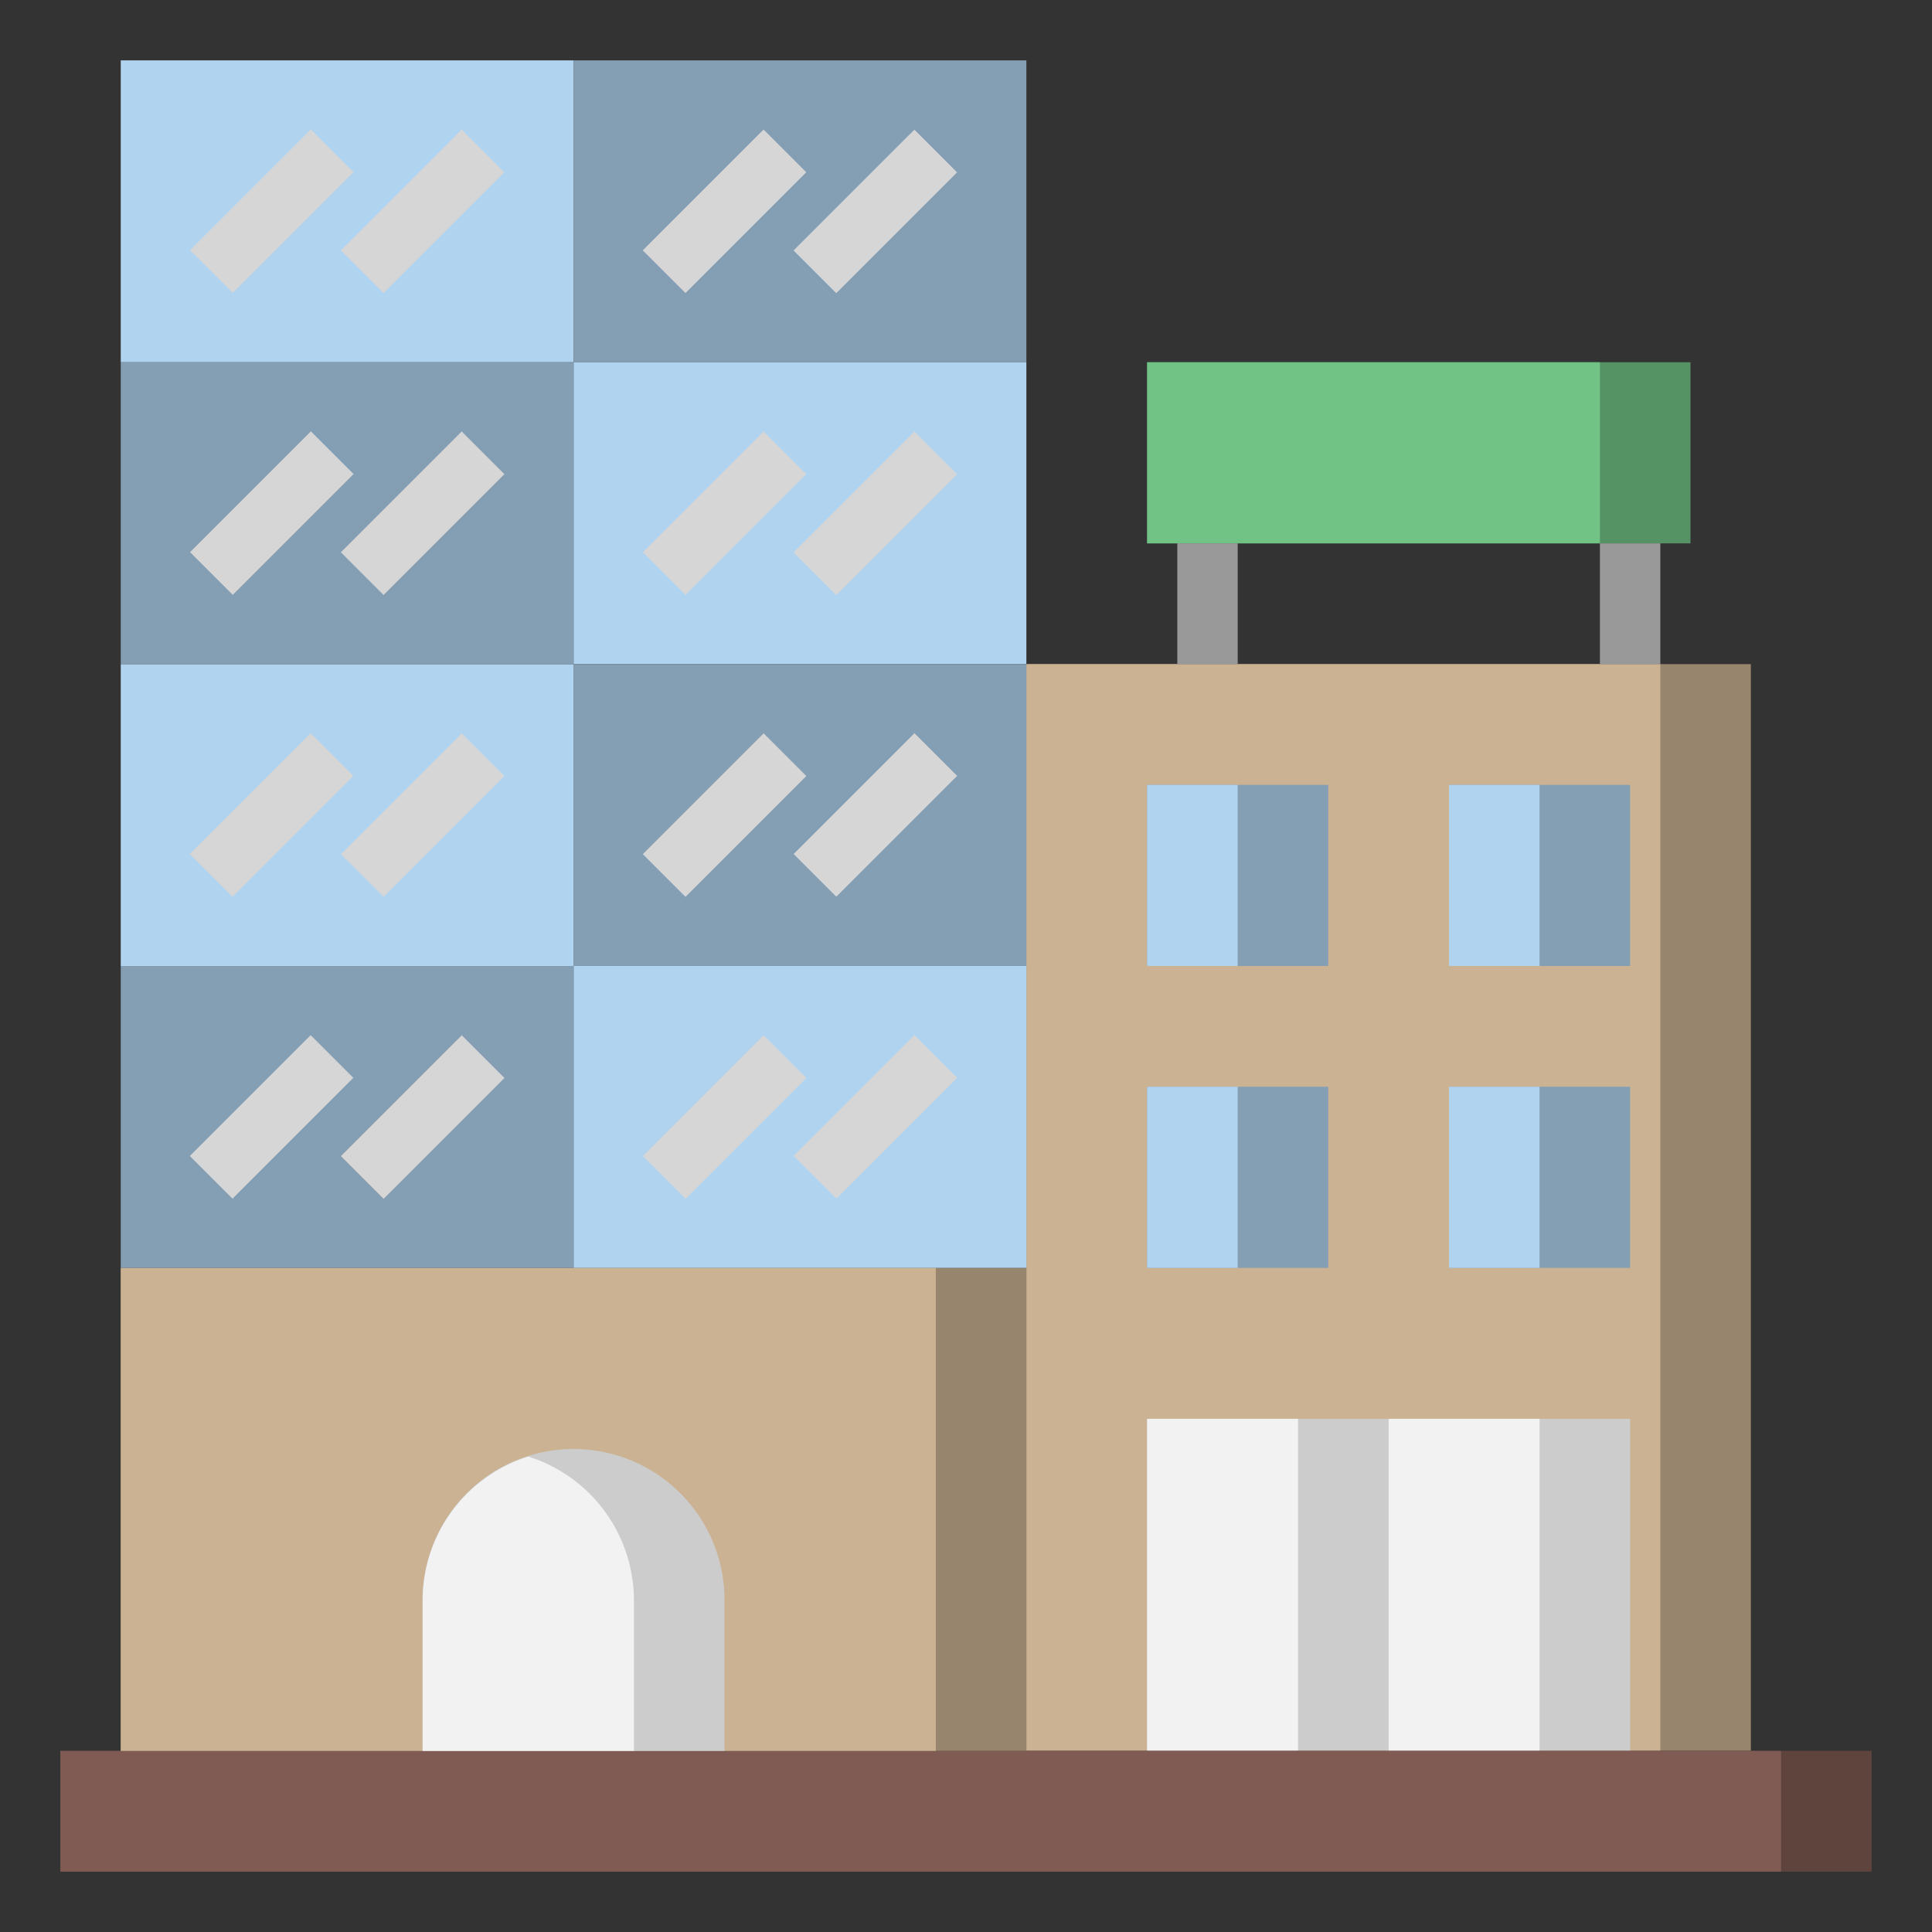 <?xml version="1.0" ?>
<!-- Uploaded to: SVG Repo, www.svgrepo.com, Generator: SVG Repo Mixer Tools -->
<svg width="800px" height="800px" viewBox="0 0 64 64" xmlns="http://www.w3.org/2000/svg">
<rect x="0" y="0" width="64" height="64" fill="#333333" stroke="none"/>
<defs>
<style>.cls-1{fill:#559264;}.cls-2{fill:#71c285;}.cls-3{fill:#98856e;}.cls-4{fill:#cbb292;}.cls-5{fill:#ccc;}.cls-6{fill:#f2f2f2;}.cls-7{fill:#849eb4;}.cls-8{fill:#b0d3f0;}.cls-9{fill:#5f443e;}.cls-10{fill:#7f5b53;}.cls-11{fill:#d6d6d6;}.cls-12{fill:#999;}</style>
</defs>
<title/>
<g data-name="Layer 11" id="Layer_11">
<rect class="cls-1" height="6" width="18" x="38" y="12"/>
<rect class="cls-2" height="6" width="15" x="38" y="12"/>
<rect class="cls-3" height="36" width="24" x="34" y="22"/>
<rect class="cls-4" height="36" width="21" x="34" y="22"/>
<rect class="cls-5" height="11" width="8" x="38" y="47"/>
<rect class="cls-6" height="11" width="5" x="38" y="47"/>
<rect class="cls-5" height="11" width="8" x="46" y="47"/>
<rect class="cls-6" height="11" width="5" x="46" y="47"/>
<rect class="cls-7" height="6" width="6" x="48" y="36"/>
<rect class="cls-8" height="6" width="3" x="48" y="36"/>
<rect class="cls-7" height="6" width="6" x="48" y="26"/>
<rect class="cls-8" height="6" width="3" x="48" y="26"/>
<rect class="cls-7" height="6" width="6" x="38" y="26"/>
<rect class="cls-8" height="6" width="3" x="38" y="26"/>
<rect class="cls-7" height="6" width="6" x="38" y="36"/>
<rect class="cls-8" height="6" width="3" x="38" y="36"/>
<rect class="cls-9" height="4" width="60" x="2" y="58"/>
<rect class="cls-10" height="4" width="57" x="2" y="58"/>
<rect class="cls-3" height="16" width="30" x="4" y="42"/>
<rect class="cls-4" height="16" width="27" x="4" y="42"/>
<path class="cls-5" d="M14,58V53a5,5,0,0,1,5-5h0a5,5,0,0,1,5,5v5"/>
<path class="cls-6" d="M17.5,48.25A5,5,0,0,0,14,53v5h7V53A5,5,0,0,0,17.5,48.25Z"/>
<rect class="cls-8" height="10" width="15" x="4" y="2"/>
<rect class="cls-7" height="10" width="15" x="19" y="2"/>
<rect class="cls-8" height="10" width="15" x="19" y="12"/>
<rect class="cls-7" height="10" width="15" x="19" y="22"/>
<rect class="cls-8" height="10" width="15" x="19" y="32"/>
<rect class="cls-7" height="10" width="15" x="4" y="32"/>
<rect class="cls-8" height="10" width="15" x="4" y="22"/>
<rect class="cls-7" height="10" width="15" x="4" y="12"/>
<rect class="cls-11" height="2" transform="translate(-2.31 8.41) rotate(-45)" width="5.66" x="6.17" y="6"/>
<rect class="cls-11" height="2" transform="translate(-0.85 11.95) rotate(-45)" width="5.66" x="11.17" y="6"/>
<rect class="cls-11" height="2" transform="translate(3.54 22.56) rotate(-45)" width="5.66" x="26.17" y="6"/>
<rect class="cls-11" height="2" transform="translate(-3.53 25.49) rotate(-45)" width="5.66" x="26.17" y="16"/>
<rect class="cls-11" height="2" transform="translate(-10.6 28.41) rotate(-45)" width="5.66" x="26.17" y="26"/>
<rect class="cls-11" height="2" transform="translate(2.08 19.02) rotate(-45)" width="5.66" x="21.17" y="6"/>
<rect class="cls-11" height="2" transform="translate(-4.99 21.95) rotate(-45)" width="5.66" x="21.17" y="16"/>
<rect class="cls-11" height="2" transform="translate(-12.06 24.88) rotate(-45)" width="5.66" x="21.17" y="26"/>
<rect class="cls-11" height="2" transform="translate(-16.46 14.27) rotate(-45)" width="5.66" x="6.17" y="26"/>
<rect class="cls-11" height="2" transform="translate(-14.99 17.81) rotate(-45)" width="5.66" x="11.17" y="26"/>
<rect class="cls-11" height="2" transform="translate(-17.67 31.34) rotate(-45)" width="5.66" x="26.17" y="36"/>
<rect class="cls-11" height="2" transform="translate(-19.13 27.81) rotate(-45)" width="5.66" x="21.17" y="36"/>
<rect class="cls-11" height="2" transform="translate(-23.53 17.2) rotate(-45)" width="5.66" x="6.17" y="36"/>
<rect class="cls-11" height="2" transform="translate(-22.06 20.74) rotate(-45)" width="5.66" x="11.17" y="36"/>
<rect class="cls-11" height="2" transform="translate(-9.38 11.34) rotate(-45)" width="5.66" x="6.17" y="16"/>
<rect class="cls-11" height="2" transform="translate(-7.92 14.88) rotate(-45)" width="5.66" x="11.17" y="16"/>
<rect class="cls-12" height="4" width="2" x="39" y="18"/>
<rect class="cls-12" height="4" width="2" x="53" y="18"/>
</g>
</svg>